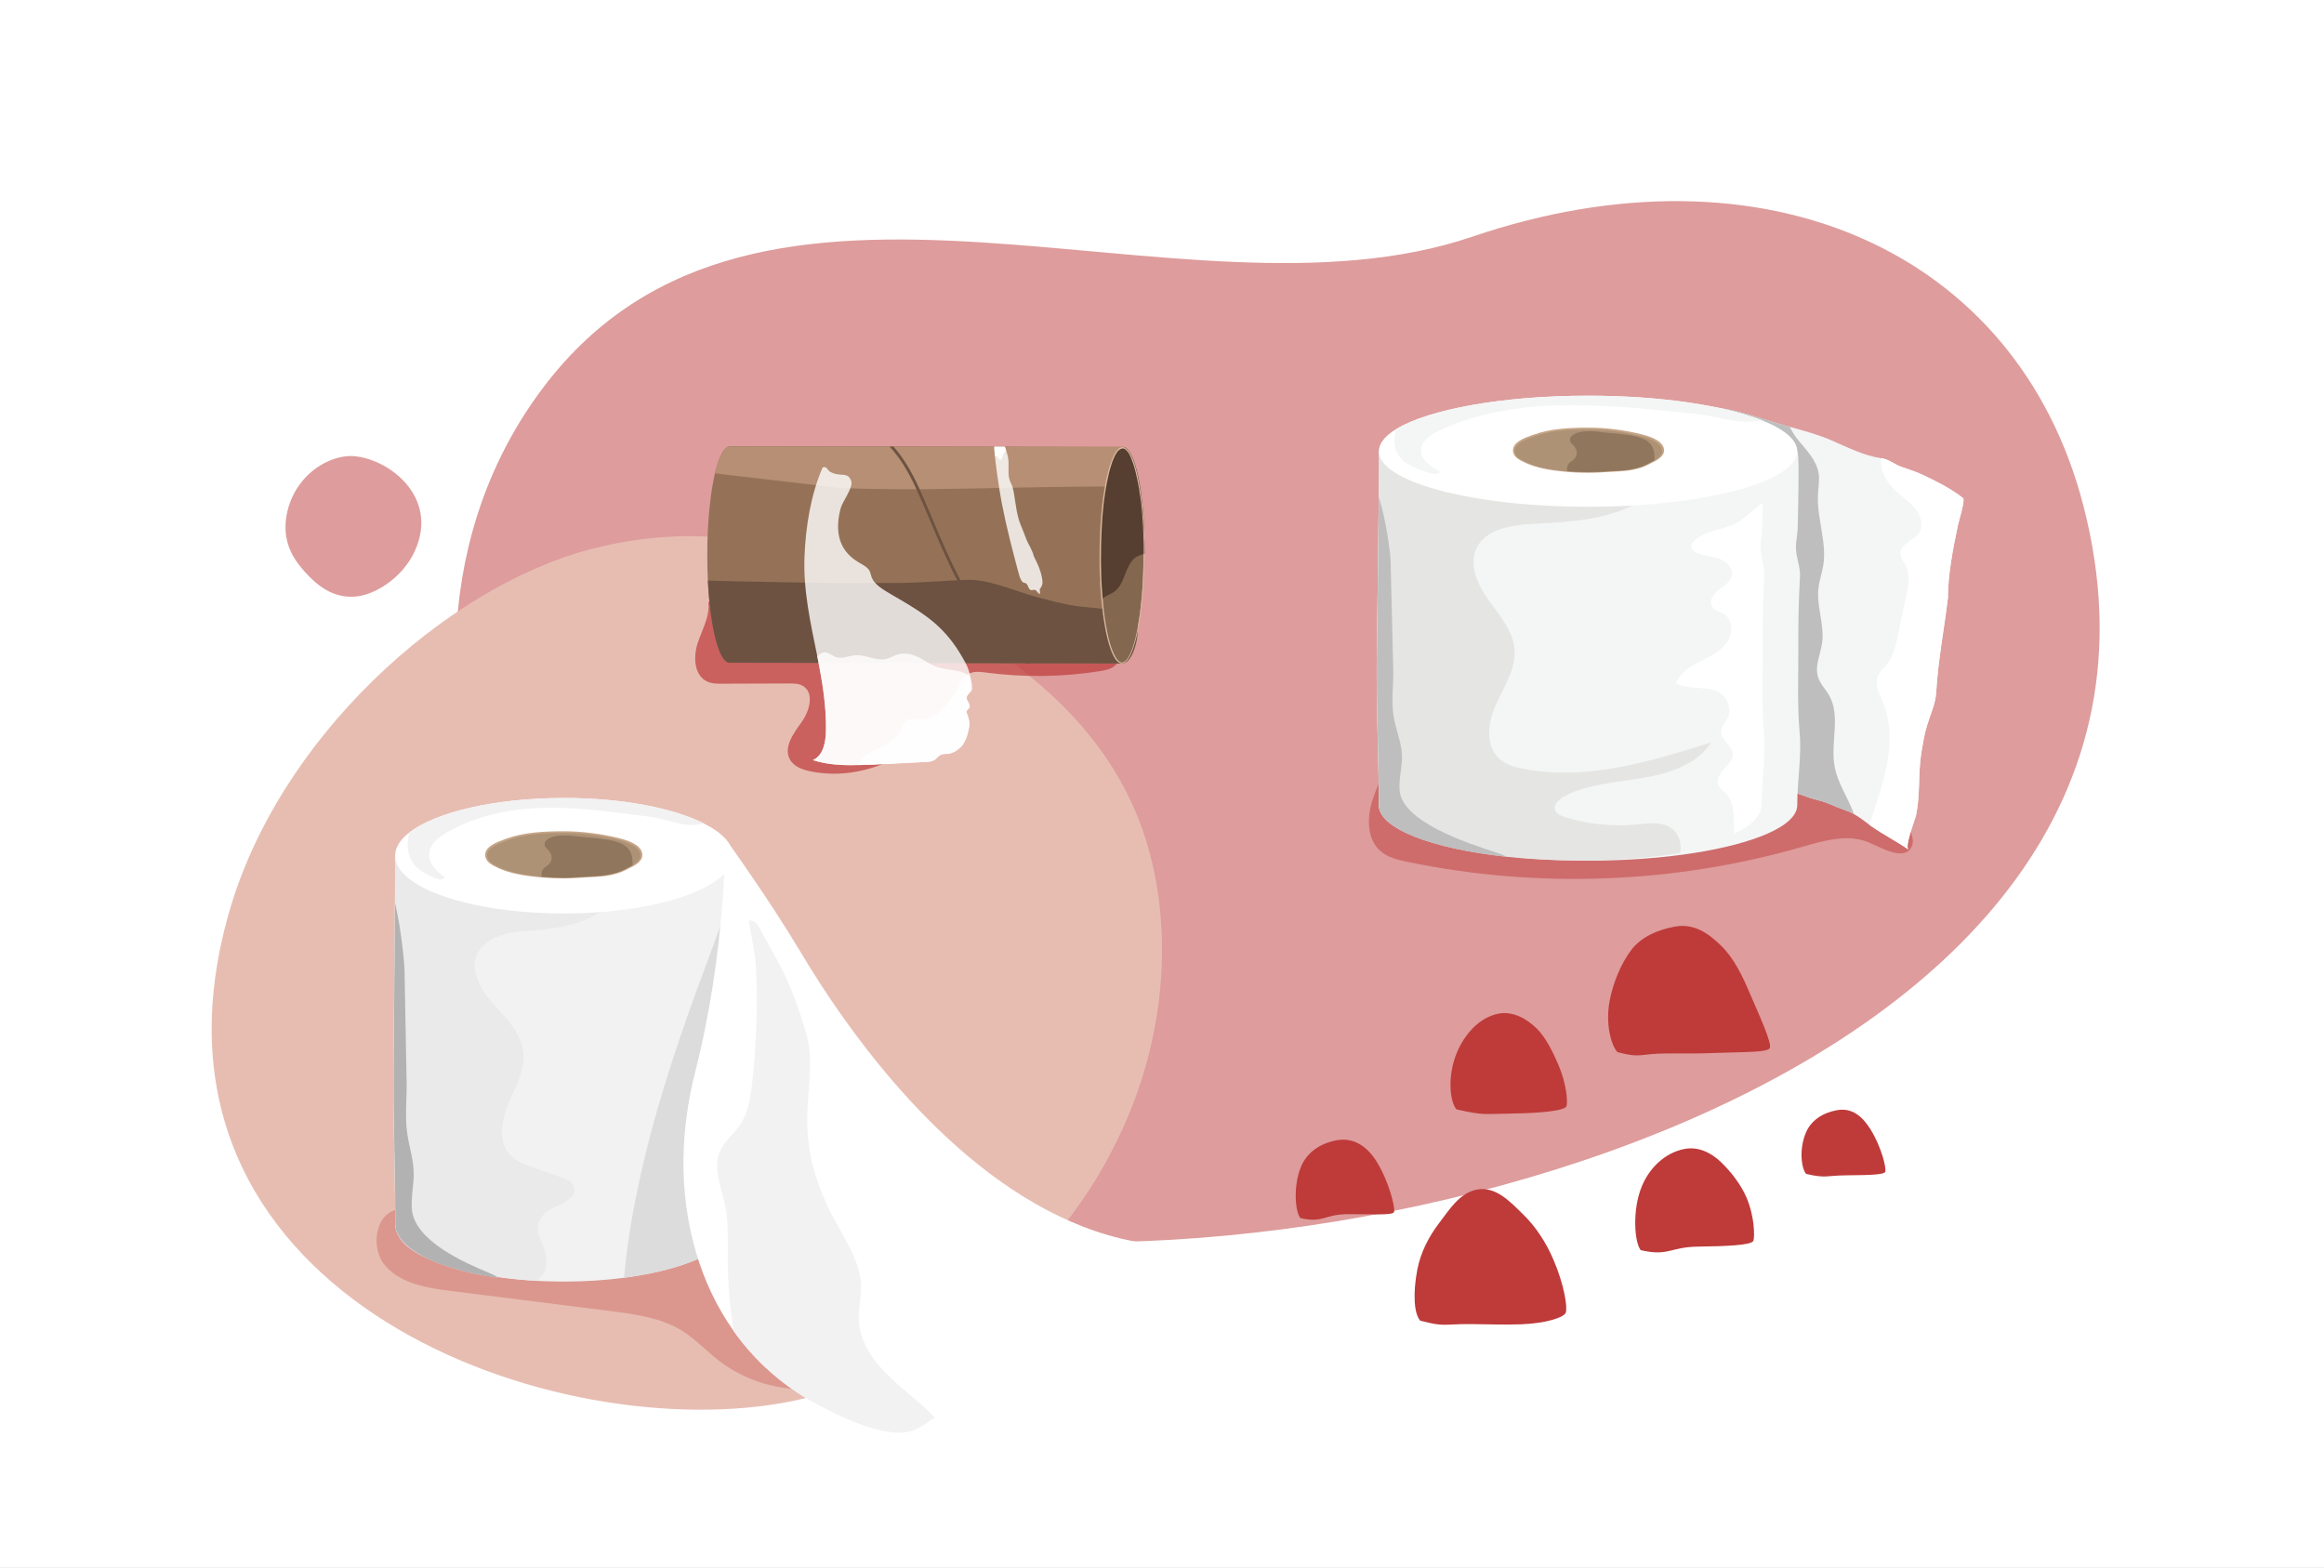 <?xml version="1.0" encoding="utf-8"?>
<!-- Generator: Adobe Illustrator 27.5.0, SVG Export Plug-In . SVG Version: 6.00 Build 0)  -->
<svg version="1.1" id="Layer_1" xmlns="http://www.w3.org/2000/svg" xmlns:xlink="http://www.w3.org/1999/xlink" x="0px" y="0px"
	 viewBox="0 0 1962 1323.9" style="enable-background:new 0 0 1962 1323.9;" xml:space="preserve">
<rect x="0" y="0" width="1962" height="1323.9" fill="#333333" stroke="none"/>
<style type="text/css">
	.st0{fill:#FFFFFF;}
	.st1{opacity:0.5;fill:#BE3B3A;}
	.st2{opacity:0.5;}
	.st3{fill:#BE3B3A;}
	.st4{fill:#E7BDB2;}
	.st5{opacity:0.3;}
	.st6{opacity:0.7;}
	.st7{fill:#957257;}
	.st8{opacity:0.3;fill:#C5A486;}
	.st9{fill:#B68F74;}
	.st10{fill:#6D5242;}
	.st11{fill:#83674F;}
	.st12{fill:#563F30;}
	.st13{fill:#DBB9A0;}
	.st14{opacity:0.8;fill:#FFFFFF;}
	.st15{fill:#F4F5F5;}
	.st16{fill:#BFBEBE;}
	.st17{fill:#E5E5E4;}
	.st18{fill:#C5A486;}
	.st19{fill:#AE9276;}
	.st20{fill:#90765D;}
	.st21{fill:#F2F2F2;}
	.st22{fill:#EAEAEA;}
	.st23{fill:#B2B2B2;}
	.st24{fill:#DCDCDC;}
</style>
<polyline class="st0" points="1962,1323.9 0,1323.9 0,0 1962,0 "/>
<path class="st1" d="M1758.9,427.1c-55.6-215.4-270.2-310.8-516.1-227.2S640.7,86.3,458.7,327.1s-5,634.7,273.6,702.3
	C1082.9,1114.4,1887,922.9,1758.9,427.1z"/>
<g class="st2">
	<path class="st3" d="M1172.9,633.3c-1.9,15-9.9,28.5-14.4,42.9c-4.5,14.4-4.5,32.3,6.8,42.3c6.2,5.5,14.7,7.5,22.8,9.2
		c109.7,22.8,224.9,18.5,332.5-12.4c19-5.5,39.9-11.7,58-3.6c12.2,5.4,29.6,15.2,35.3,3.2c2.5-5.3-0.1-11.6-3-16.7
		c-35.7-64.3-106.1-104.5-178.7-116.5c-72.6-12.1-147.3,0.9-217.6,22.6"/>
</g>
<path class="st4" d="M660.1,1184.7c102.2-17.7,224.7-99.8,283.9-223.6c47.2-97.5,45.8-201.3,15.3-274.2s-87.4-118.7-146.9-156.8
	C723.5,473.5,619,431.7,497.5,464s-263,159.1-304.7,308.4C103.9,1088,456.3,1220.1,660.1,1184.7z"/>
<g class="st5">
	<path class="st3" d="M336.8,1021.1c-20,2.3-24.7,32.6-11.4,47.8c13.3,15.1,35.1,18.6,55.1,21.1c44.9,5.7,89.8,11.3,134.7,17
		c21.2,2.7,43.3,5.6,61.3,17.1c10.9,6.9,19.8,16.5,30,24.5c22.9,17.8,52.6,26.5,81.4,24c-5.6-42.3-18.7-83.7-38.5-121.5
		c-7.7-14.7-16.8-29.2-30.2-38.9c-13.1-9.4-29.3-13.5-45.2-16.7c-72.9-14.7-148.4-16-221.8-3.7"/>
</g>
<g class="st6">
	<path class="st3" d="M598,508c1.6,12.1-5.2,23.4-9,35c-3.8,11.6-3.1,27.2,7.9,32.4c4.1,1.9,8.8,2,13.3,1.9
		c18.7-0.1,37.4-0.1,56-0.2c3.9,0,8.1,0,11.5,2c10.1,5.8,5.8,21.4-1.1,30.8c-6.8,9.4-15.4,21.3-9.7,31.4c3.4,6.2,10.9,8.7,17.8,10.1
		c48.7,9.7,102.3-18.9,121.4-64.8c3-7.2,6-15.5,13.2-18.3c4.1-1.6,8.8-1,13.2-0.4c31.9,4.2,64.3,3.8,96.1-1.2
		c4.2-0.7,8.6-1.5,12-4.1c7.9-6,6.5-19.1-0.2-26.3s-17-9.9-26.7-11.7c-101.3-19.2-209.3,17.2-307.4-14.5"/>
</g>
<path class="st1" d="M297.5,385.1c-14.6-0.6-33.9,8.2-45.7,25.7c-9.4,13.8-12.2,30.1-10.1,42.6c2.1,12.5,8.6,21.5,15.7,29.5
	c10.6,11.9,23.8,21.9,41.6,20.9c17.7-1,41-16.3,51.1-38.3C371.5,418.8,326.7,386.4,297.5,385.1z"/>
<path class="st7" d="M947.3,560.2l-81.8-0.2c-98.1-0.2-249.6-0.5-249.6-0.5l0.3-182.8l331.4,0.6L947.3,560.2z"/>
<path class="st7" d="M635,468.3c0,7.9-0.2,15.6-0.6,22.9c-2.2,39.4-9.7,68.5-18.5,68.5c-8.9,0-16.3-29.6-18.3-69.4
	c-0.3-7.1-0.5-14.4-0.5-22c0-13,0.6-25.3,1.6-36.5c3-32.3,9.7-54.9,17.5-54.9c7.8,0,14.5,22.8,17.3,55.4
	C634.5,443.3,635.1,455.5,635,468.3z"/>
<path class="st8" d="M602,399.5l1.7,0.2c0,0,0,0.1,0,0.1C603.1,399.8,602.6,399.6,602,399.5z"/>
<path class="st9" d="M778.1,413.1l-4.5,0c-21.6,0-43.3-0.2-64.9-1.1l-79.3-9.3l0,0l-13.2-1.5l-12.5-1.5c1.3-5.6,2.8-10.4,4.4-14.1
	l0,0c0-0.1,0.1-0.2,0.2-0.3c0.1-0.3,0.2-0.5,0.4-0.8c0.1-0.3,0.2-0.5,0.4-0.8c0.2-0.3,0.3-0.6,0.5-1c0.2-0.4,0.5-0.9,0.7-1.2
	c0.4-0.6,0.7-1.1,1.1-1.6c0-0.1,0.1-0.1,0.1-0.2c0.1-0.2,0.3-0.3,0.4-0.5c0-0.1,0.1-0.1,0.1-0.2c0.1-0.1,0.2-0.2,0.2-0.3
	c0.2-0.2,0.5-0.5,0.8-0.7c0.2-0.2,0.5-0.4,0.7-0.5c0.1-0.1,0.2-0.1,0.3-0.2c0.2-0.1,0.3-0.2,0.5-0.2c0.1,0,0.2-0.1,0.3-0.1
	c0.1,0,0.2,0,0.3-0.1c0.1,0,0.1,0,0.2,0c0.1,0,0.1,0,0.2,0c0,0,0.1,0,0.2,0c0.1,0,0.3,0,0.4,0l331.4,0.6c0.8,0,1.6,0.2,2.4,0.7
	c0.1,0.1,0.3,0.2,0.5,0.3c0.3,0.2,0.6,0.5,0.9,0.8c0.8,0.7,1.5,1.7,2.2,2.9c0.6,0.9,1.2,2,1.7,3.2c0,0,0,0.1,0.1,0.1
	c0.4,0.9,0.8,1.8,1.1,2.8c0.1,0.3,0.3,0.7,0.4,1.1c0,0,0,0.1,0.1,0.2c0.2,0.7,0.5,1.3,0.7,2.1c0.6,1.9,1.3,4.1,1.8,6.4
	c0.2,0.9,0.5,1.9,0.7,2.8c0.1,0.5,0.2,1,0.3,1.5c0.1,0.5,0.2,1,0.3,1.5c0.1,0.5,0.2,1,0.3,1.5c0.3,1.6,0.6,3.2,0.9,4.9
	c0.1,0.5,0.2,1,0.3,1.6c-0.1-0.6-5.6-0.9-14.8-1c-20.2-0.3-57.8,0.2-92.6,0.9c-3.8,0.1-7.5,0.1-11.2,0.2l-0.1,0
	c-6.4,0.1-12.6,0.2-18.5,0.4C801.4,412.7,782.9,413.1,778.1,413.1z"/>
<path class="st10" d="M952.8,520.2c2.8,1.6,5.1,3.6,6.7,6c3.5,5.3-1.9,34-12.2,34c-0.4,0-331.4-0.6-331.4-0.6
	c-8.9,0-16.3-29.6-18.3-69.4c6.1,0.2,12.3,0.3,18.4,0.5c6.1,0.2,12.2,0.3,18.4,0.4c42.1,0.9,84.3,1.5,126.4,1.1
	c18.8-0.2,37.7-2.1,56.2-2.6c18.1-0.5,39.8,9.5,57.3,14.2c11.5,3.1,23.1,6.3,34.9,8C920.1,513.4,940.8,513.3,952.8,520.2z"/>
<path class="st11" d="M965.4,468.9c-0.1,54.1-9.5,90.4-18.2,90.4c-8.7,0-17.9-36.4-17.8-90.5c0.1-54.1,9.5-90.4,18.2-90.4
	C956.3,378.4,965.5,414.8,965.4,468.9z"/>
<path class="st12" d="M966.3,467.6c-0.3,0.1-0.6,0.2-0.9,0.2l0,0c-3.6,1-7,2.4-9.7,5.7c-3.1,3.8-4.7,8.6-6.5,13.1
	c-0.6,1.4-1.2,2.9-1.8,4.3c0,0,0,0,0,0c-1.5,3.1-3.3,5.9-5.9,8.1c-2.7,2.2-6.1,3.4-9.1,5.2c-0.5,0.3-1,0.6-1.5,1c0,0,0,0,0,0
	c-0.3,0.2-0.6,0.4-0.8,0.7l0,0c-0.2-1.9-0.3-3.8-0.5-5.8c-0.1-1.4-0.2-2.8-0.3-4.2c-0.1-1.4-0.2-2.9-0.2-4.3
	c-0.1-1.5-0.1-2.9-0.2-4.4c-0.1-3-0.2-6-0.3-9.1c0-0.9,0-1.7,0-2.6c0-2.2,0-4.5,0-6.8c0-13.7,0.7-26.7,1.9-38.3
	c2.6-26,7.6-45.4,13.6-51.2c1.2-1.2,2.5-1.9,3.8-1.8l0,0c0.8,0,1.6,0.2,2.4,0.7c0.2,0.1,0.3,0.2,0.5,0.3c0.3,0.2,0.6,0.5,0.9,0.8
	c0.8,0.8,1.5,1.7,2.2,2.9c0.6,0.9,1.2,2,1.7,3.2c0,0,0,0.1,0.1,0.1c0.4,0.9,0.8,1.8,1.2,2.8c0.1,0.4,0.3,0.7,0.4,1.1
	c0,0.1,0,0.1,0.1,0.2c0.2,0.7,0.5,1.4,0.7,2.1c0.6,1.9,1.2,4.1,1.8,6.4c0.2,0.9,0.5,1.9,0.7,2.8c0.1,0.5,0.2,1,0.3,1.5
	c0.1,0.5,0.2,1,0.3,1.5c0.1,0.5,0.2,1,0.3,1.5c0.3,1.6,0.6,3.2,0.9,4.9c0.1,0.6,0.2,1.1,0.3,1.7c0.2,1.1,0.4,2.3,0.5,3.5
	c0.3,2.1,0.6,4.2,0.8,6.4c0.4,3.4,0.8,7,1.1,10.7c0.1,0.7,0.1,1.4,0.2,2C965.9,444.8,966.3,455.9,966.3,467.6z"/>
<path class="st13" d="M965.4,438.5c-0.1-1.4-0.2-2.7-0.3-4c0-0.7-0.1-1.4-0.2-2c-0.1-0.9-0.2-1.8-0.2-2.8c-0.2-2.7-0.5-5.4-0.9-8
	c-0.3-2.2-0.6-4.3-0.9-6.3c-0.2-1.2-0.4-2.3-0.5-3.5c-0.1-0.6-0.2-1.1-0.3-1.7c-0.3-1.7-0.6-3.3-0.9-4.9c-0.1-0.5-0.2-1-0.3-1.5
	c-0.1-0.5-0.2-1-0.3-1.5c-0.1-0.5-0.2-1-0.3-1.5c-0.2-1-0.5-1.9-0.7-2.8c-0.6-2.3-1.2-4.4-1.8-6.4c-0.2-0.7-0.5-1.4-0.7-2.1
	c0-0.1,0-0.1-0.1-0.2c-0.1-0.4-0.3-0.7-0.4-1.1c-0.4-1-0.8-1.9-1.2-2.8c0,0,0-0.1-0.1-0.1c-0.5-1.2-1.1-2.3-1.7-3.2
	c-0.5-0.9-1.1-1.7-1.7-2.3c-0.2-0.2-0.4-0.4-0.6-0.6c-0.3-0.3-0.6-0.6-0.9-0.8c-0.2-0.1-0.3-0.2-0.5-0.3c-0.8-0.5-1.6-0.7-2.4-0.7
	l0,0c-1.3,0-2.6,0.6-3.8,1.9c-4.1,4-7.7,14.5-10.5,29c-1.2,6.6-2.3,14.1-3.1,22.2c-1.1,11.6-1.8,24.6-1.8,38.3c0,2.3,0,4.5,0,6.8
	c0,0.9,0,1.7,0,2.6c0.1,3.1,0.1,6.1,0.3,9.1c0,0.5,0,1,0.1,1.5c0,1,0.1,1.9,0.1,2.9c0.1,1.5,0.2,2.9,0.2,4.3
	c0.1,1.4,0.2,2.8,0.3,4.2c0.2,2,0.3,3.9,0.5,5.8c2.9,31.9,9.5,54.2,17.2,54.2c8.3,0,15.4-25.8,18.1-61.7c0.7-9.3,1-19.2,1.1-29.6
	C966.4,458.2,966,448,965.4,438.5z M965.4,468.9c0,10.4-0.4,20.2-1,29.2c-2.7,37.5-10.1,61.2-17.2,61.2c-0.2,0-0.4,0-0.5,0
	c-0.2,0-0.5-0.1-0.7-0.2c-0.2-0.1-0.4-0.2-0.6-0.3c-0.2-0.1-0.4-0.2-0.6-0.4c0,0,0,0,0,0c-0.2-0.2-0.4-0.3-0.6-0.5
	c-0.4-0.4-0.8-0.9-1.2-1.4c-0.2-0.3-0.4-0.5-0.6-0.8c-0.6-0.9-1.2-2-1.8-3.3c-0.2-0.4-0.4-0.8-0.6-1.2c-0.4-0.9-0.8-1.9-1.2-3
	c-0.4-1-0.7-2.1-1.1-3.2c-1.3-4.1-2.5-9-3.5-14.7c-0.1-0.7-0.3-1.3-0.4-2c-0.8-4.3-1.4-8.9-2-13.9c-0.1-0.8-0.2-1.7-0.3-2.5
	c-0.2-2.1-0.4-4.3-0.6-6.5c-0.5-5.2-0.8-10.7-1.1-16.4c0-1.1-0.1-2.1-0.1-3.2c0-1.2-0.1-2.5-0.1-3.7c0-0.5,0-0.9,0-1.4
	c0-1.3-0.1-2.6-0.1-3.9c0-2.5-0.1-5.1,0-7.7c0-3.4,0-6.7,0.1-9.9c0-0.7,0-1.4,0.1-2c0.1-2,0.1-3.9,0.2-5.9c0-0.8,0.1-1.6,0.1-2.4
	c0-0.8,0.1-1.6,0.1-2.4c0-0.7,0.1-1.5,0.1-2.2c0-0.5,0.1-0.9,0.1-1.4c0-0.7,0.1-1.5,0.1-2.2c0.2-3.5,0.5-6.8,0.8-10
	c0.1-0.9,0.2-1.7,0.3-2.6c0-0.1,0-0.3,0-0.4c0.1-1,0.2-2,0.3-2.9c0.7-5.7,1.5-11,2.4-15.8c0.1-0.5,0.2-1.1,0.3-1.6
	c1.1-5.7,2.3-10.6,3.7-14.8c0.2-0.6,0.4-1.1,0.5-1.6c0.5-1.6,1.1-3,1.7-4.3c0.2-0.4,0.4-0.8,0.5-1.2c0.2-0.3,0.4-0.7,0.5-1
	c0.1-0.3,0.3-0.5,0.4-0.7c0.1-0.2,0.3-0.5,0.4-0.7c0.2-0.3,0.3-0.5,0.5-0.7c0.2-0.3,0.4-0.5,0.5-0.8c0.4-0.6,0.8-1,1.3-1.4
	c0.2-0.1,0.3-0.3,0.5-0.4c0.3-0.2,0.5-0.4,0.8-0.5c0.1-0.1,0.2-0.1,0.4-0.2c0.1,0,0.1,0,0.2-0.1c0.1,0,0.2-0.1,0.3-0.1
	c0.1-0.1,0.3-0.1,0.4-0.1c0.2,0,0.4-0.1,0.5-0.1c0.2,0,0.3,0,0.5,0c0.1,0,0.2,0,0.3,0c0.2,0,0.3,0.1,0.5,0.1c0.3,0.1,0.7,0.3,1,0.5
	c0.2,0.1,0.4,0.3,0.5,0.4c0.2,0.1,0.3,0.3,0.5,0.5c0,0,0,0,0.1,0.1c0.2,0.2,0.3,0.3,0.5,0.5c0.2,0.2,0.4,0.5,0.6,0.7
	c0.2,0.2,0.3,0.5,0.5,0.7c0.6,0.8,1.1,1.8,1.6,2.9c0.2,0.4,0.3,0.7,0.5,1.1c0.5,1.2,1,2.5,1.5,3.9c0.3,0.9,0.7,1.9,1,3
	c0.6,1.8,1.1,3.9,1.7,6.1c0.1,0.4,0.2,0.9,0.3,1.4c0.3,1.4,0.7,2.9,1,4.4c0.2,1,0.4,2.1,0.6,3.1c0.1,0.7,0.3,1.4,0.4,2.1
	c0.4,2,0.7,4.2,1,6.4c0.1,0.6,0.2,1.2,0.3,1.8c0.1,0.6,0.2,1.2,0.3,1.8c0.1,0.7,0.2,1.3,0.3,2c0,0.2,0,0.4,0.1,0.7
	c0.2,1.4,0.3,2.7,0.5,4.2c0.3,2.6,0.5,5.3,0.7,8.1c0.1,0.9,0.1,1.8,0.2,2.7c0,0.5,0.1,1,0.1,1.5c0.1,1.1,0.2,2.3,0.2,3.4
	c0,0.3,0,0.7,0.1,1c0,0.9,0.1,1.7,0.1,2.6c0.1,2.6,0.2,5.2,0.3,7.9c0,0.8,0,1.6,0.1,2.4c0,1.5,0.1,3.1,0.1,4.6c0,0.9,0,1.8,0,2.7
	c0,1.3,0,2.6,0,4L965.4,468.9z"/>
<g>
	<path class="st14" d="M686.2,641.8c9.1-3.9,11-15.7,11.1-25.6c0.3-21.2-3.3-41.7-7.3-62c-5.6-27.8-12-55.4-10.8-84.5
		c1-24.9,5.2-51.7,15.2-74.8c1.2-1,2.7-0.5,3.7,0.5c1,1,1.4,2.3,2.9,3.1c6.7,3.6,11.9,1.2,15.2,3.8c1,0.8,1.8,2.1,2.5,4.1
		c1.7,5.3-7.7,17.4-9.1,23.1c-3.8,15.2-4.1,33.5,14.6,44.9c3.3,2,7.1,3.8,9.1,6.4c1.7,2.2,1.8,4.8,2.8,7.2
		c2.4,5.7,9.5,9.9,16.3,13.9c23.1,13.4,37.8,22.1,51.4,39.9c4.6,6,8.1,12,11.4,18.1c1.9,3.5,3.2,7.5,4.1,11.7
		c0.1,0.7,0.3,1.4,0.4,2.2c0.4,2.2,1.3,5.4,0.9,7.8c0,0.2-0.1,0.4-0.1,0.6c-0.8,2.6-4,3.9-4.3,6.7c-0.4,3,3.6,5.7,2.3,8.5
		c-0.6,1.3-2.2,2-2.4,3.4c-0.1,0.6,0.1,1.3,0.4,1.8c1.3,3.5,2.5,7.1,1.9,10.8c-1,5.6-2.7,12.4-6.6,16.8c-0.3,0.3-0.5,0.6-0.8,0.8
		c-3.1,3-7,5.2-11.3,5.5c-1.7,0.1-3.5,0-5.1,0.7c-2.2,0.9-3.6,3.2-5.6,4.5c-2.1,1.3-4.7,1.5-7.1,1.6c-14.6,0.7-29.2,1.5-43.9,2.2
		c-4.3,0.2-8.6,0.4-13,0.5C711.6,646.4,698.6,645.8,686.2,641.8z"/>
	<path class="st14" d="M686.2,641.8c9.1-3.9,11-15.7,11.1-25.6c0.3-21.2-3.3-41.7-7.3-62c2.8-3,6.1-4.3,9.7-2.5
		c2.3,1.1,4.2,2.7,6.9,3.4c5,1.2,10.1-1.4,15.4-1.8c8.8-0.6,17.1,4.8,25.6,3.2c4.2-0.8,7.3-3.2,11.4-4.2c5.9-1.4,12.4,0.5,17.3,3.1
		c4.9,2.5,9.1,5.8,14.7,7.7c5.8,2,12.6,2.4,18.8,3.7c3.7,0.8,6.7,2.4,9.1,4.7c0.1,0.7,0.3,1.4,0.4,2.2c0.4,2.5,0.7,5.1,0.9,7.8
		c0,0.2-0.1,0.4-0.1,0.6c-0.8,2.6-4,3.9-4.3,6.7c-0.4,3,3.6,5.7,2.3,8.5c-0.6,1.3-2.2,2-2.4,3.4c-0.1,0.6,0.1,1.3,0.4,1.8
		c1.3,3.5,2.5,7.1,1.9,10.8c-1,5.6-2.7,12.4-6.6,16.8c-0.3,0.3-0.5,0.6-0.8,0.8c-3.1,3-7,5.2-11.3,5.5c-1.7,0.1-3.5,0-5.1,0.7
		c-2.2,0.9-3.6,3.2-5.6,4.5c-2.1,1.3-4.7,1.5-7.1,1.6c-14.6,0.7-29.2,1.5-43.9,2.2c-4.3,0.2-8.6,0.4-13,0.5
		C711.6,646.4,698.6,645.8,686.2,641.8z"/>
	<path class="st14" d="M724.6,646c0.3-0.7,0.6-1.3,1-2c7.3-12.6,27.6-12.9,33.9-25.9c1.6-3.3,2.3-7.3,5.3-9.4
		c3.4-2.4,8.1-1.1,12.3-1.1c20.3,0,26.3-26.1,42.3-33.7c0.4,2.5,0.7,5.1,0.9,7.8c0,0.2-0.1,0.4-0.1,0.6c-0.8,2.6-4,3.9-4.3,6.7
		c-0.4,3,3.6,5.7,2.3,8.5c-0.6,1.3-2.2,2-2.4,3.4c-0.1,0.6,0.1,1.3,0.4,1.8c1.3,3.5,2.5,7.1,1.9,10.8c-1,5.6-2.7,12.4-6.6,16.8
		c-0.3,0.3-0.5,0.6-0.8,0.8c-3.1,3-7,5.2-11.3,5.5c-1.7,0.1-3.5,0-5.1,0.7c-2.2,0.9-3.6,3.2-5.6,4.5c-2.1,1.3-4.7,1.5-7.1,1.6
		c-14.6,0.7-29.2,1.5-43.9,2.2C733.3,645.7,729,645.9,724.6,646z"/>
</g>
<path class="st14" d="M878,501.5c-1.5,0-2.5-2.6-3.9-3.3c-1.5-0.7-2.9,0.8-4.5-0.3c-1.2-0.8-1.8-3.8-3-5c-1.3-1.2-2.6-0.2-4-2.3
	c-1.5-2.2-2.3-5.3-3.1-8.3c-1.2-4.7-2.5-9.3-3.7-14c-4.8-18.6-9.3-37.3-12.3-56.5c-0.1-0.5-0.2-1-0.2-1.4c-1.1-7-2-13.6-2.8-20.1
	c-0.2-1.7-0.4-3.3-0.5-4.9c-0.3-2.7-0.5-5.5-0.6-8.2l8.9,0c0.4,1.1,0.8,2.1,1.1,3.2c0.8,2.3,1.5,4.7,1.8,7.1c0,0.3,0.1,0.7,0.1,1
	c0.6,5.8-0.7,11.8,1.1,17c0.6,1.8,1.5,3.2,2.2,5c0.1,0.3,0.2,0.7,0.3,1.1c0.5,1.8,0.9,3.7,1.2,5.6c1.5,9.1,2.3,18,5.6,26
	c1.8,4.2,3.3,8.5,5,12.7c1.3,3.3,5.5,9.9,5.9,13.4c1,2.1,2.1,4.2,3.1,6.4c1.1,2.4,2.1,5,2.9,7.7c0.7,2.5,1.7,6.7,1.5,9.3
	c-0.1,1.2-2.1,5.4-2.3,4C877.9,498.3,878,499.9,878,501.5z"/>
<path class="st0" d="M840.5,385.2c-0.2,0-0.4,0.1-0.5,0.2c-0.3-2.7-0.5-5.5-0.6-8.2l8.9,0c0.4,1.1,0.8,2.1,1.1,3.2
	c-1.1,1.1-2.1,2.3-2.7,4.2C843.8,393.1,843.7,384.3,840.5,385.2z"/>
<g>
	<g>
		<g>
			<path class="st15" d="M1652.9,443.7c-4,19.4-8.4,41.1-8.4,61c-3.2,27.1-8.3,52.6-9.9,79.9c-0.6,9.8-5,18.8-7.8,28.2
				c-2.3,7.5-3.5,15.3-4.8,23.1c-2.7,17.2-0.8,34.8-4.3,52c-0.8,4.1-10.1,26.9-6.4,29.5c-10.1-7-21.3-12.7-31.2-19.6
				c-0.6-0.4-1.2-0.8-1.8-1.3c-4.5-3.3-8.4-6.5-13.1-9.1c-2.4-1.4-5-2.5-7.9-3.5c-7.4-2.5-14.4-6.3-22.1-8.2c-5-1.2-10-2.9-14.9-4.7
				c-7.5-2.7-14.9-5.8-22.5-7.8c-4.6-1.3-9.3-2.6-14.2-3.8c-14.5-3.8-29.8-7.1-44.1-7.1c-0.1,0-0.2,0-0.2,0V343.6c0,0,0.1,0,0.2,0
				c21.4,0,45.7,9.5,66,15.3c1.8,0.5,3.6,1,5.5,1.5c11.9,3.3,24.1,6.6,35.4,11.5c13.6,5.9,26.7,12.6,41.5,15c0.2,0,0.5,0.1,0.7,0.1
				c6,0.9,10.6,5.1,16.2,7.1c6.3,2.3,12.5,4.1,18.8,7.1c11.6,5.5,23.6,11.5,33.7,19.5C1659.2,422.5,1653.3,441.3,1652.9,443.7z"/>
			<path class="st16" d="M1565.2,687.5c-2.4-1.4-5-2.5-7.9-3.5c-7.4-2.5-14.4-6.3-22.1-8.2c-12.6-3.1-24.8-9.1-37.4-12.6
				c-18.2-5-39.3-11-58.3-11c-0.1,0-0.2,0-0.2,0V343.6c0,0,0.1,0,0.2,0c21.4,0,45.7,9.5,66,15.3c1.8,0.5,3.6,1,5.5,1.5
				c1.9,3.8,4.1,7.6,7.1,11.2c7,8.6,15.7,17,17.3,28.5c0.8,5.7-0.3,11.5-0.6,17.3c-1.1,20.1,7.6,40,4.5,59.9
				c-1.1,6.6-3.4,12.9-4.1,19.5c-1.7,15.3,5.2,30.7,3.1,46c-1.4,9.8-6.4,19.6-3.4,29c1.8,5.7,6.3,10.1,9.3,15.3
				c10,17.5,1,39.8,4.6,59.7C1551.2,661.3,1560.4,673.6,1565.2,687.5z"/>
		</g>
		<path class="st0" d="M1652.9,443.7c-4,19.4-8.4,41.1-8.4,61c-3.2,27.1-8.3,52.6-9.9,79.9c-0.6,9.8-5,18.8-7.8,28.2
			c-2.3,7.5-3.5,15.3-4.8,23.1c-2.7,17.2-0.8,34.8-4.3,52c-0.8,4.1-10.1,26.9-6.4,29.5c-10.1-7-21.3-12.7-31.2-19.6
			c-0.6-0.4-1.2-0.8-1.8-1.3c0.6-2,1.2-4.1,1.9-6.1c5.1-15.9,10.7-31.7,13.4-48.2c2.7-16.5,2.5-33.8-4-49.2c-2.8-6.8-6.9-14-4.6-21
			c1.5-4.6,5.5-7.8,8.5-11.7c5.1-6.7,7-15.2,8.7-23.4c2.4-11.5,4.8-22.9,7.2-34.4c1.7-8,3.3-16.6-0.1-24c-1.9-4.1-5.2-7.8-4.8-12.3
			c0.8-7.4,10.6-9.5,15.1-15.5c4.3-5.7,2.5-14.1-1.6-19.9c-4.2-5.8-10.3-9.8-15.6-14.5c-6.8-6-12.6-13.6-14.2-22.5
			c-0.4-2.3-0.5-4.7-0.2-7c0.2,0,0.5,0.1,0.7,0.1c6,0.9,10.6,5.1,16.2,7.1c6.3,2.3,12.5,4.1,18.8,7.1c11.6,5.5,23.6,11.5,33.7,19.5
			C1659.2,422.5,1653.3,441.3,1652.9,443.7z"/>
	</g>
	<g>
		<path class="st15" d="M1517.3,679.8c0,8.8-9.2,17.1-25.1,24.1c-15.3,6.7-36.8,12.4-62.4,16.4c-26.1,4.1-56.6,6.4-89.1,6.4
			c-97.5,0-176.6-21-176.6-46.9c0-43.2-2.5-86.4-1.7-129.6c0.1-8.6,2.4-169.1,1.7-169.1h353.2c1.4,0,1.2,25,0.8,43.6
			c-0.2,9.9-0.4,18.1-0.4,19.8c0,6.1-1.6,12.3-1.5,18.1c0.1,8.3,3.9,16.2,3.4,24.6c-1.2,20.2-1.5,40.5-1.4,60.7
			c0.1,17.1-0.5,34.3,0,51.5c0.2,6.3,0.5,12.6,1.1,19C1521.1,638.6,1517.3,659.1,1517.3,679.8z"/>
		<path class="st17" d="M1313.3,685c1.5,2.6,4.7,3.8,7.6,4.8c19.2,6.1,39.9,8.3,60.1,6.4c9.6-0.9,20.1-2.6,28.3,2
			c7.9,4.4,10.7,13.5,9.2,22c-25.1,4.1-54.2,6.4-85.4,6.4c-21.5,0-42.1-1.1-61-3.2c-63.3-6.8-108.1-23.8-108.1-43.7
			c0-43.2-2.4-86.4-1.6-129.6c0.1-5.9,1.1-82.5,1.6-130.6c0.2-22.4,0.3-38.6,0.1-38.6h231.6c17.3,14,10.1,30.4-11,42.5
			c-26.3,15.2-58,17.4-88.2,18.8c-18.2,0.9-39.4,3.5-48.5,18c-8.8,13.9-1.7,31.6,7.7,45.1c9.5,13.5,21.5,26.7,22.9,42.7
			c1.5,16.7-9.1,32-16,47.6c-6.9,15.5-9,36.1,5.3,46.7c5.3,4,12.2,5.8,19,7c52.7,10.1,106.8-6.3,157.7-22.5
			c-11.1,18.1-34.8,26.2-57.2,30c-22.3,3.8-45.9,4.9-65.7,15C1316.2,674.5,1310.5,680,1313.3,685z"/>
		<path class="st0" d="M1517.3,381c0,25.9-79.1,46.9-176.6,46.9c-97.5,0-176.6-21-176.6-46.9c0-6.6,5.2-13,14.6-18.7
			c27.2-16.6,89.5-28.2,162-28.2c61,0,114.8,8.2,146.6,20.7C1506.2,362.3,1517.3,371.3,1517.3,381z"/>
		<g>
			<path class="st18" d="M1385.9,366.7c-14.9-3.7-30-5.6-44.9-5.6c-15.6,0-32.1,0.7-46.5,6l-1.2,0.4c-6,2.1-16,5.7-16,12.7
				c0,5.6,5.4,8.2,9.7,10.2l0.4,0.2c9.9,4.7,21.6,6.5,32.8,7.6c6.7,0.7,13.7,1,20.9,1c5.7,0,11.4-0.4,17-0.7
				c2.9-0.2,5.8-0.4,8.7-0.5c7.1-0.3,17.1-1.6,24.8-5.7c0.6-0.3,1.4-0.7,2.1-1.1c4.7-2.3,11.2-5.5,11.2-11.1
				C1404.7,374.4,1398.4,369.8,1385.9,366.7z"/>
			<path class="st19" d="M1403.2,380.7c0,4.9-6,7.9-10.4,10.1c-0.8,0.4-1.5,0.8-2.1,1.1c-7.5,4-17.3,5.3-24.2,5.6
				c-2.9,0.1-5.8,0.3-8.7,0.5c-5.5,0.4-11.2,0.7-16.9,0.7c-7.1,0-14.1-0.4-20.7-1c-11.1-1.2-22.7-2.9-32.3-7.6l-0.4-0.2
				c-4.2-2.1-8.9-4.4-8.9-9.2c0-6.1,9.4-9.6,15-11.6l1.2-0.5c14.2-5.3,30.5-6,46-6c14.8,0,29.8,1.9,44.5,5.7
				C1397.1,371.2,1403.2,375.5,1403.2,380.7z"/>
		</g>
		<path class="st20" d="M1396.8,388.6c-1.3,0.8-2.7,1.5-3.9,2.1c-0.8,0.4-1.5,0.8-2.1,1.1c-7.5,4-17.3,5.3-24.2,5.6
			c-2.9,0.1-5.8,0.3-8.7,0.5c-5.5,0.4-11.2,0.7-16.9,0.7c-6.2,0-12.2-0.3-18.1-0.8c0-3.1,0.2-6,3-7.8c2.6-1.6,4.8-3.4,5.2-6.7
			c0.4-2.8-1.1-5.7-3.1-7.7c-1-0.9-2.1-1.8-2.5-3.1c-0.5-1.6,0.3-3.3,1.5-4.5c3.3-3.1,9.5-3.7,13.8-3.9c5-0.2,9.9,0.7,14.8,1.2
			c5.2,0.5,10.2,0.8,15.3,1.5c7.7,1,18.8,2.3,23.5,9.5C1396.7,380.1,1397,384.4,1396.8,388.6z"/>
		<path class="st16" d="M1272.2,723.5c-63.3-6.8-108.1-23.8-108.1-43.7c0-43.2-2.4-86.4-1.6-129.6c0.1-5.9,1.1-82.5,1.6-130.6
			c6.4,20.6,9.8,48.6,9.9,53.7l2.2,92c0.3,12.2-1.6,26,0.1,38c1.8,13.6,8.2,24.9,7.2,39.3c-0.6,8.3-2.6,16.6-1.9,25
			c2.4,26.3,57,44.3,80.7,51.9C1265.4,720.5,1268.9,721.8,1272.2,723.5z"/>
		<path class="st15" d="M1487.3,354.8c-5.6,1.1-11.3,1.5-17,1.1c-8.5-0.5-16.7-2.7-25-4.3c-10.1-1.9-20.3-2.9-30.5-3.9
			c-33.5-3.3-67.2-6.5-100.8-5.4c-33.7,1.1-67.6,6.8-97.8,20.7c-7.9,3.6-16.4,9.2-16.5,17.3c-0.1,8.2,8.6,13.9,16.4,18.1
			c-2.7,2.7-7.5,1.6-11.3,0.4c-7.9-2.7-16.3-5.6-21.7-11.5c-6.8-7.4-7.2-16.4-4.3-25c27.2-16.6,89.5-28.2,162-28.2
			C1401.7,334.1,1455.5,342.3,1487.3,354.8z"/>
		<path class="st0" d="M1487.2,679.8c0,8.8-8.4,17.1-23,24.1c-0.1-2-0.2-4-0.2-5.9c-0.1-10.2-0.3-21.6-7.5-28.8
			c-2.1-2.1-4.7-3.7-5.8-6.4c-2-4.7,1.4-9.9,5-13.6c3.5-3.7,7.6-8,7.1-13.1c-0.7-7-10-11.2-9.8-18.3c0.1-3.9,3.2-6.9,5-10.3
			c3.8-7.1,1.6-16.8-4.8-21.7c-10.6-8.1-27-2-38.3-9c3.4-8.6,11.9-13.9,20.1-18.1c8.2-4.2,17-8.2,22.5-15.7
			c5.5-7.4,5.7-19.7-2.1-24.6c-3.4-2.1-7.9-2.8-10-6.2c-3-4.8,1.1-10.8,5.6-14.2c4.5-3.4,10.1-6.5,11.1-12.1
			c1.1-6.2-4.4-11.8-10.3-14c-5.9-2.2-12.4-2.3-18.3-4.6c-2.7-1-5.6-3.1-5.6-6c0-2.1,1.5-3.9,3.1-5.3c9.4-8.2,23.2-8.6,34.4-14
			c6-2.9,14.5-11.7,22.7-17.5c-0.2,9.9-0.3,18.1-0.4,19.8c0,6.1-1.5,12.3-1.4,18.1c0.1,8.3,3.6,16.2,3.1,24.6
			c-1.1,20.2-1.4,40.5-1.3,60.7c0.1,17.1-0.5,34.3,0,51.5c0.1,6.3,0.4,12.6,1,19C1490.7,638.6,1487.2,659.1,1487.2,679.8z"/>
	</g>
</g>
<g>
	<path class="st21" d="M619.5,747.3c0,9.7-0.2,20.3-0.3,28.4c-0.1,6.6-0.2,11.4-0.2,12.7c-0.2,54-0.2,107.2-0.8,161.2
		c-0.3,28,0.4,55.7,0.4,83.7c0,18-28.4,33.7-70.6,42.1c-5.2,1-10.6,2-16.2,2.8c-1.7,0.2-3.3,0.5-5,0.7c-15.7,2.1-32.8,3.2-50.6,3.2
		c-1.2,0-2.5,0-3.7,0c-6.6-0.1-13.1-0.3-19.4-0.6c-11.6-0.6-22.8-1.8-33.3-3.3c-25.3-3.7-46.9-9.9-62-17.7
		c-15.2-7.7-24.1-17.1-24.1-27.1c0-29.3-0.9-58.5-1.3-87.8c-0.1-4.2-0.1-8.4-0.1-12.5c0-0.4,0-0.9,0-1.3c0-4.6-0.1-9.3-0.1-13.9
		c0-6.5,0-12.9,0.1-19.4c0-0.3,0-0.8,0-1.5c0-0.5,0-1,0-1.7c0-0.4,0-0.9,0-1.3c0-2.5,0.1-5.8,0.1-9.9c0-0.7,0-1.4,0-2.1v-0.3
		c0-1.1,0-2.3,0-3.5c0-1.4,0-2.8,0-4.3c0-2.7,0.1-5.6,0.1-8.6c0.3-29.1,0.8-71.4,1-102.4v0c0.1-19.4,0.2-34.4,0.1-39v-0.1
		c0-0.9,0-1.4-0.1-1.4h284.9C619.4,722.5,619.5,733.9,619.5,747.3z"/>
	<path class="st22" d="M511.7,766.7c-1.6,1.2-3.3,2.4-5,3.4c-20.1,12.7-43.7,14.8-66.2,16.2c-23.1,1.5-52.3,14.6-34,47.7
		c5.4,9.9,13.5,17.2,20.6,25.4c7.1,8.2,13.7,18.2,14.7,29.9c1.3,14.4-6,27.6-11.6,40.4c-5.6,12.8-9.7,29.2-2.8,41.1
		c4.9,8.4,13.9,11.9,22.2,14.8c8.5,3,17,6,25.5,9c4.6,1.6,10.1,4.7,9.9,10.4c-0.2,4.2-3.6,7-6.7,9.1c-6.7,4.6-14.3,5.5-19.9,12.2
		c-2.5,3-4.3,7-4.4,11.1c0,0.4,0,0.9,0,1.3c0.2,3.4,1.7,6.5,3,9.5c3,6.9,5.6,14.9,3.7,22.4c-1.2,4.7-4.1,8.3-7.7,10.8
		c-11.6-0.6-22.8-1.8-33.3-3.3c0.4,0.2,0.7,0.5,1.1,0.7c-1-0.1-2.1-0.3-3.1-0.4c-4.3-1-8.7-1.5-13-2.2c-3-0.6-5.9-1.2-8.7-1.9
		c-7.3-1.7-14.5-3.7-21.6-6.2c-1.7-0.6-3.4-1.2-5.1-1.9c-1.3-0.5-2.5-1-3.7-1.5c-11.3-4.7-31.1-13.9-31.9-30.4c0-0.3,0-0.6,0-1
		c0-33.5-1.1-66.9-1.4-100.4c0-0.4,0-0.9,0-1.3c0-4.6-0.1-9.3-0.1-13.9c0-6.5,0-12.9,0.1-19.4c0-0.3,0-0.8,0-1.5c0-0.5,0-1,0-1.7
		c0-0.4,0-0.9,0-1.3c0-2.5,0.1-5.8,0.1-9.9c0-0.7,0-1.4,0-2.1v-0.3c0-1.1,0-2.3,0-3.5c0-1.4,0-2.8,0-4.3c0.3-28.9,0.8-77,1-111.2
		c0.2-23.3,0.2-40.1,0.1-40.2h186.8c1.2,1.3,2.3,2.6,3.2,3.9c0.2,0.3,0.4,0.6,0.6,0.9C533.1,740.7,526.8,755.4,511.7,766.7z"/>
	<path class="st0" d="M618.6,722.5c0,26.9-63.8,48.8-142.5,48.8c-78.7,0-142.5-21.8-142.5-48.8c0-6.9,4.2-13.5,11.8-19.4
		c22-17.3,72.2-29.3,130.7-29.3c49.2,0,92.6,8.6,118.2,21.6C609.7,703,618.6,712.4,618.6,722.5z"/>
	<g>
		<g>
			<path class="st18" d="M522.6,707.7c-15.5-3.8-31.2-5.8-46.7-5.8c-16.3,0-33.4,0.8-48.4,6.2l-1.3,0.5c-6.2,2.2-16.6,5.9-16.6,13.2
				c0,5.8,5.6,8.5,10.1,10.7l0.4,0.2c10.3,4.9,22.5,6.7,34.2,7.9c7,0.7,14.3,1.1,21.7,1.1c5.9,0,11.9-0.4,17.7-0.8
				c3-0.2,6-0.4,9-0.5c7.4-0.3,17.8-1.7,25.8-5.9c0.7-0.4,1.4-0.7,2.2-1.1c4.9-2.4,11.6-5.7,11.6-11.5
				C542.2,715.6,535.6,710.9,522.6,707.7z"/>
			<path class="st19" d="M540.7,722.2c0,5-6.2,8.2-10.8,10.5c-0.8,0.4-1.6,0.8-2.2,1.2c-7.8,4.2-18,5.5-25.2,5.9c-3,0.2-6,0.4-9,0.5
				c-5.8,0.4-11.7,0.8-17.6,0.8c-7.4,0-14.6-0.4-21.5-1.1c-11.5-1.2-23.6-3-33.6-8l-0.4-0.2c-4.3-2.1-9.2-4.5-9.2-9.6
				c0-6.4,9.8-9.9,15.6-12.1l1.3-0.5c14.8-5.5,31.8-6.3,47.9-6.3c15.4,0,31,2,46.4,5.9C534.3,712.3,540.7,716.8,540.7,722.2z"/>
		</g>
		<path class="st20" d="M534,730.5c-1.4,0.8-2.8,1.5-4.1,2.2c-0.8,0.4-1.6,0.8-2.2,1.2c-7.8,4.2-18,5.5-25.2,5.9c-3,0.2-6,0.3-9,0.5
			c-5.8,0.4-11.7,0.8-17.6,0.8c-6.4,0-12.7-0.3-18.8-0.8c0-3.2,0.2-6.3,3.1-8.1c2.7-1.7,4.9-3.5,5.5-6.9c0.4-3-1.1-5.9-3.2-8
			c-1-1-2.2-1.9-2.6-3.2c-0.5-1.7,0.3-3.5,1.5-4.7c3.4-3.2,9.8-3.9,14.3-4c5.2-0.2,10.3,0.8,15.4,1.2c5.4,0.5,10.6,0.9,16,1.6
			c8,1.1,19.6,2.4,24.4,9.9C533.8,721.6,534.1,726,534,730.5z"/>
	</g>
	<path class="st23" d="M420.9,1078.9c-1-0.1-2.1-0.3-3.1-0.4c-4.5-0.7-8.8-1.4-13-2.2c-3-0.6-5.9-1.2-8.7-1.9
		c-7.8-1.8-15-3.9-21.6-6.2c-1.8-0.6-3.5-1.3-5.1-1.9c-1.3-0.5-2.5-1-3.7-1.5c-19.4-8.3-31.2-18.8-31.9-30.4c0-0.3,0-0.6,0-1
		c0-33.5-1.1-66.9-1.4-100.4c0-0.4,0-0.9,0-1.3c0-4.6-0.1-9.3-0.1-13.9c0-6.5,0-12.9,0.1-19.4c0-0.3,0-0.8,0-1.5c0-0.5,0-1,0-1.7
		c0-0.4,0-0.9,0-1.3c0-2.5,0.1-5.8,0.1-9.9c0-0.7,0-1.4,0-2.1v-0.3c0-1.1,0-2.3,0-3.5c0-1.4,0-2.8,0-4.3c0.3-28.9,0.8-77,1-111.2
		c0,0.1,0,0.2,0.1,0.3v0c5.1,21.4,7.8,50.3,7.9,55.6l1.8,95.7c0.2,12.7-1.3,27.1,0.1,39.6c1.5,14.2,6.6,25.9,5.8,40.9
		c-0.5,8.7-2.1,17.3-1.5,26c1.9,27.3,46,46.1,65.1,54c2.3,0.9,4.7,2.1,7,3.5c0,0,0,0,0,0C420.2,1078.4,420.6,1078.7,420.9,1078.9z"
		/>
	<path class="st21" d="M594.4,695.3c-4.5,1.1-9.1,1.5-13.7,1.1c-6.8-0.5-13.5-2.8-20.2-4.4c-8.1-2-16.3-3-24.6-4.1
		c-27-3.4-54.2-6.8-81.3-5.6c-27.2,1.2-54.6,7.1-78.9,21.5c-6.4,3.8-13.2,9.6-13.3,18c-0.1,8.6,7,14.5,13.2,18.9
		c-2.2,2.8-6.1,1.7-9.1,0.4c-6.4-2.8-13.1-5.8-17.5-12c-5.5-7.7-5.8-17.1-3.5-26c22-17.3,72.2-29.3,130.7-29.3
		C525.4,673.7,568.8,682.3,594.4,695.3z"/>
</g>
<path class="st24" d="M619.5,747.3c0,9.7-0.2,20.3-0.3,28.4c-0.1,6.6-0.2,11.4-0.2,12.7c-0.2,54-0.2,107.2-0.8,161.2
	c-0.3,28,0.4,55.7,0.4,83.7c0,18-28.4,33.7-70.6,42.1c-5.2,1-10.6,2-16.2,2.8c-1.7,0.2-3.3,0.5-5,0.7c1.6-17.1,3.9-34.2,6.9-51.2
	c1.2-6.8,2.5-13.6,3.9-20.3c11.9-59,30.7-117,51.4-173.5C599.5,805.3,610.7,776.6,619.5,747.3z"/>
<path class="st0" d="M1013,1051.7c-15,9.7-30.5,21.5-46.8,28.8c-12.9,5.8-22.8,10.7-32.1,22.3c-3,3.7-5.8,7.9-10.1,10
	c-2.6,1.3-5.6,1.6-8.5,2.2c-14.2,3-22.7,13-33.6,21c-13.2,9.7-24.5,15.3-35.6,27.6c-3.1,3.5-6.5,7.1-10.8,8.8
	c-9.9,4-18.2,6.2-27.2,11.1c-1.4,0.8-2.9,1.6-4.4,2.6c-4.5,2.8-9.5,6.8-14.8,10.7c-6.8,5-13.9,9.8-20.4,11.6
	c-22.7,6.3-62.1-13.5-81.9-24.4c-23.7-13-44.6-30.8-61.3-52c-2-2.6-4-5.2-5.9-7.9c-14.5-20.4-25.1-43.1-32.1-67
	c-7.4-25.3-10.8-51.9-10.5-78.3c0.3-24.1,3.6-48.8,9.9-73.6c26.2-102.7,25.4-197.2,25.4-197.2c2.3,3.2,11,15.3,22.1,31.6
	c12.6,18.4,28.4,42.3,42,65.1c4.9,8.3,10.3,16.8,15.9,25.6c7.8,12.1,16.4,24.6,25.5,37.1C786.3,961.3,890.1,1059.7,1013,1051.7z"/>
<path class="st21" d="M789.1,1196.9c-6.8,5-13.9,9.8-20.4,11.6c-22.7,6.3-62.1-13.5-81.9-24.4c-23.7-13-44.6-30.8-61.3-52
	c-2-2.6-4-5.2-5.9-7.9c-3.7-20.9-5.2-42.2-5.2-63.4c0-14.7,0.7-29.6-2.4-44c-3.2-14.8-10.3-30.5-4.3-44.4c3.6-8.5,11.4-14.4,16.7-22
	c7.2-10.4,9.2-23.5,10.6-36c3.6-31.9,4.7-64.1,3.3-96.2c-0.6-13.5-4-27.2-6.2-40.6c3.5-1.8,7.1,2.3,9,5.7c5,9.2,10,18.4,15.1,27.5
	c11,20.1,17.9,39.9,24.4,61.7c6,20.1,2.3,41.2,1.2,62c-1.7,30.9,3.5,53.7,15.7,81.5c8.9,20.4,27,43.4,29.2,65.8
	c1.1,11.3-2.3,22.7-1.6,34c1.2,18.6,13.2,34.8,26.8,47.6C764,1175,777.8,1184.7,789.1,1196.9z"/>
<g>
	<path class="st10" d="M869.7,560.1l-4.2,0c-14.2-9.9-26.3-22.2-35.5-34.6c-8.1-10.8-15-22.3-21.2-34.2c-8.7-16.5-16-33.8-23.2-50.8
		c-0.9-2.2-1.9-4.4-2.8-6.6c-2.9-6.9-6-13.9-9.1-20.8c-7-15.5-14.6-27.5-22.7-36l3.3,0c7.7,8.6,14.9,20.2,21.6,35
		c3.3,7.2,6.4,14.5,9.5,21.8c0.8,1.9,1.6,3.8,2.4,5.7c7.3,17.2,14.8,34.8,23.7,51.6c6,11.5,12.7,22.5,20.5,32.9
		C841.6,537,854.6,550,869.7,560.1z"/>
</g>
<g>
	<g>
		<path class="st3" d="M1199,1115.1c20.8,5.5,18.9,2.8,42.3,2.9c13.7,0.1,29,0.7,42.6,0.2c22.1-0.8,36.7-6,38-9.9
			c1.5-4.5-1.1-22.8-10.4-44.6c-6.2-14.5-14.8-27.8-25.6-38.3c-11-10.8-23.2-23.9-38.9-21c-14.9,2.8-23.5,17.2-31.9,28.1
			c-9.1,11.9-15.7,25.1-18.5,39.2C1192.7,1092,1193.7,1109.2,1199,1115.1z"/>
	</g>
	<g>
		<path class="st3" d="M1385.2,1055.6c23.6,5.4,24.5-2.7,48.4-3c23-0.3,45.4-1.1,46.7-5c1.1-3.4,1.1-20.3-5.9-36.6
			c-4.7-10.9-13-21.5-21.1-29.4c-8.3-8.1-19.3-13.7-31-11.5c-17.1,3.2-30,16.6-36.1,31.3C1377.7,1021.7,1379.9,1049.5,1385.2,1055.6
			z"/>
	</g>
	<g>
		<path class="st3" d="M1229.6,936.7c23.6,5.4,23.5,3.8,47.5,3.5c23-0.3,44.1-2.3,45.4-6.2c1.1-3.4,0.2-18.5-6.8-34.8
			c-4.7-10.9-10.5-23.1-18.6-31c-8.3-8.1-19.8-14.5-31.6-12.4c-17.1,3.2-29.3,18.1-35.5,32.9C1221.5,909,1224.2,930.7,1229.6,936.7z
			"/>
	</g>
	<g>
		<path class="st3" d="M1097.9,1028.5c19.1,4.4,19.8-3,39.2-3.3c18.7-0.2,38.7,1.3,39.8-1.8c1.2-3.6-4.4-26.2-14.9-42.9
			c-7.9-12.7-19.4-20.3-33.6-17.7c-13.9,2.6-25,10.2-30,22.2C1091.5,1001.6,1093.5,1023.7,1097.9,1028.5z"/>
	</g>
	<g>
		<path class="st3" d="M1365.5,888.4c20.8,5.5,18.8,1,42.2,1.1c13.7,0.1,28.9,0.1,42.5-0.5c22.1-0.8,42.7-0.3,44-4.2
			c1.5-4.5-7.8-25-17.2-46.7c-6.2-14.5-13.2-29.1-24.1-39.7c-11-10.8-23.2-18.9-38.9-16c-14.9,2.7-28.5,8.8-36.8,19.7
			c-9.1,11.9-15.4,28.3-18.2,42.5C1355.1,864.7,1360.2,882.5,1365.5,888.4z"/>
	</g>
	<g>
		<path class="st3" d="M1524.8,991.2c16.7,3.9,16.7,1.4,33.7,1.2c16.3-0.2,32.2-0.2,33.1-3c1.1-3.2-3.4-21.3-12.5-35.9
			c-6.9-11.1-15.8-18.4-28.3-16.1c-12.1,2.2-22,8.7-26.3,19.2C1518.5,971,1521,987,1524.8,991.2z"/>
	</g>
</g>
</svg>
